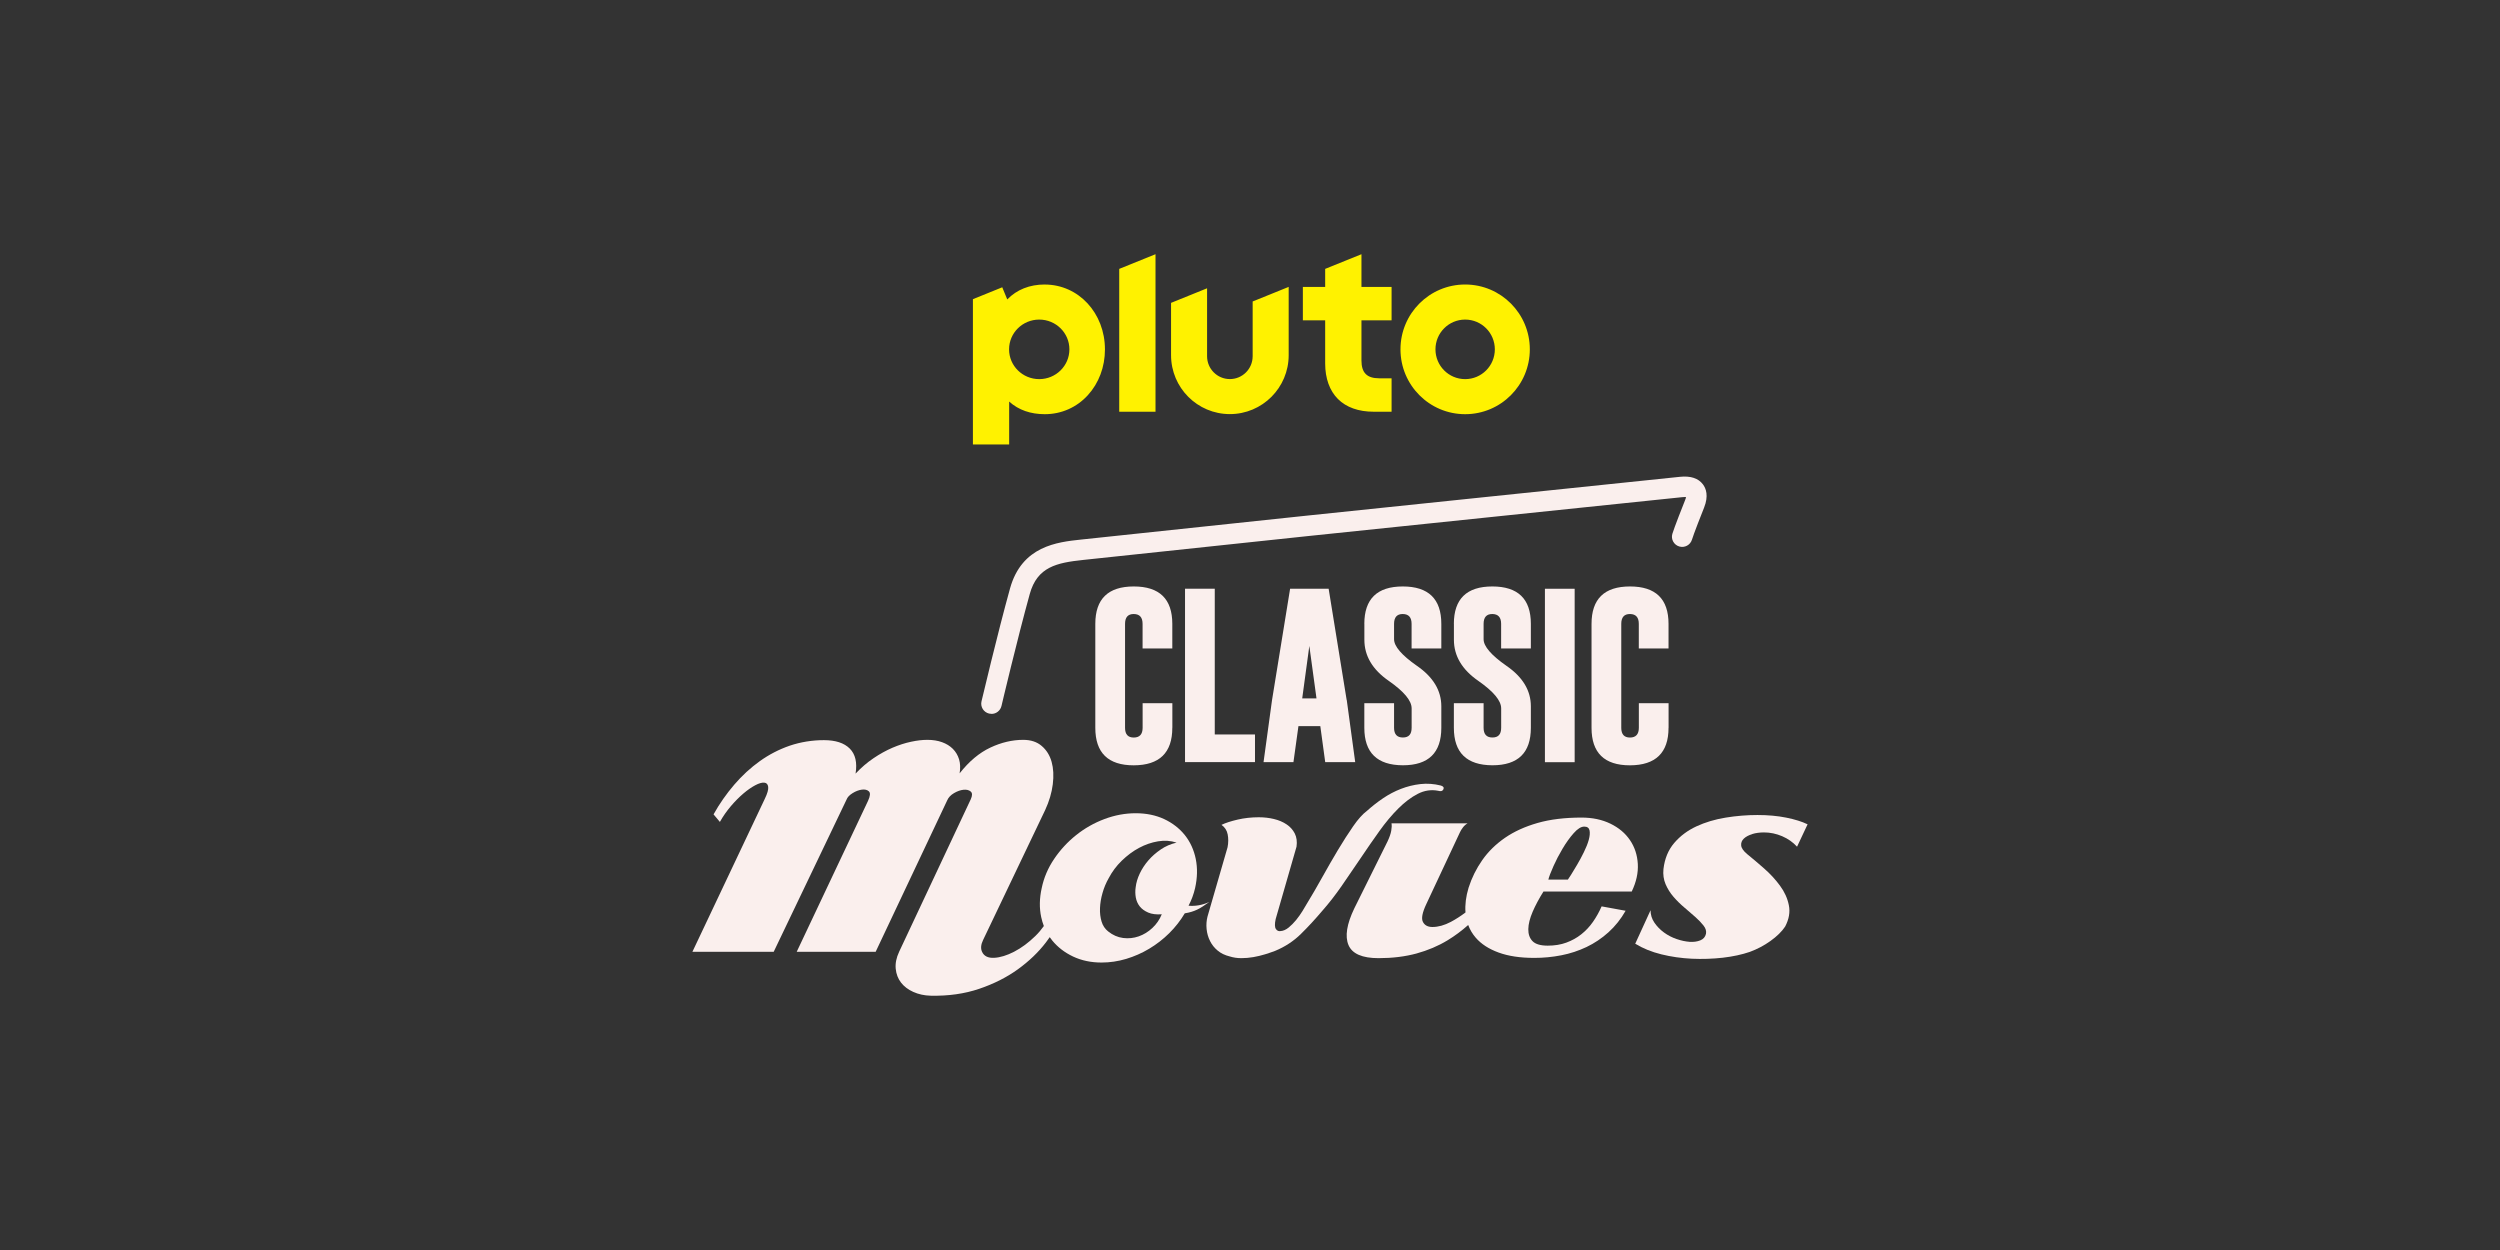 <?xml version="1.0" encoding="utf-8"?>
<svg xmlns="http://www.w3.org/2000/svg" id="_007_-_White_-_Example_-_Delete_before_saving" data-name="007 - White - Example - Delete before saving" viewBox="0 0 576 288">
  <rect x="0" y="0" width="576" height="288" fill="#333333" stroke="none"/>
  <defs>
    <style>
      .cls-1 {
        fill: #fff200;
      }

      .cls-1, .cls-2 {
        stroke-width: 0px;
      }

      .cls-2 {
        fill: #faefed;
      }
    </style>
  </defs>
  <path class="cls-1" d="M337.57,65.55c-8.23,0-14.9,6.69-14.9,14.94s6.67,14.94,14.9,14.94,14.9-6.69,14.9-14.94-6.67-14.94-14.9-14.94ZM337.57,87.35c-3.78,0-6.84-3.07-6.84-6.86s3.06-6.86,6.84-6.86,6.84,3.07,6.84,6.86-3.06,6.86-6.84,6.86ZM313.68,58.57l-8.36,3.38v4.16h-5.14v7.7h5.14v9.93c0,3.44,1.02,6.27,2.94,8.19,1.92,1.92,4.76,2.93,8.21,2.93h4.15v-7.7h-2.85c-2.83,0-4.09-1.27-4.09-4.1v-9.25h6.94v-7.7h-6.94v-7.54ZM288.61,82.08c0,2.91-2.35,5.26-5.25,5.26s-5.25-2.36-5.25-5.26v-15.66l-8.3,3.36v12.05c0,7.5,6.07,13.58,13.55,13.58s13.55-6.08,13.55-13.58v-15.73l-8.3,3.36v12.61ZM257.87,94.86h8.36v-36.29l-8.36,3.38v32.9ZM240.72,65.55c-3.49,0-6.45,1.18-8.65,3.44l-1.15-2.8-6.76,2.74v33.48h8.35v-9.89c2.17,1.97,4.99,2.91,8.21,2.91,3.82,0,7.34-1.55,9.92-4.38,2.54-2.78,3.94-6.52,3.94-10.53,0-8.39-6.09-14.96-13.86-14.96ZM239.44,87.35c-3.84,0-6.95-3.07-6.95-6.86s3.11-6.86,6.95-6.86,6.95,3.07,6.95,6.86-3.11,6.86-6.95,6.86Z"/>
  <g>
    <g>
      <path class="cls-2" d="M273.83,208.7c.69-1.3,1.19-2.66,1.52-4.09.53-2.37.58-4.6.15-6.71-.43-2.1-1.27-3.93-2.52-5.5-1.26-1.56-2.85-2.79-4.77-3.69-1.93-.89-4.1-1.34-6.54-1.34s-4.84.45-7.21,1.34c-2.37.89-4.54,2.12-6.51,3.69-1.97,1.57-3.66,3.4-5.08,5.5-1.42,2.1-2.37,4.34-2.86,6.71-.53,2.37-.57,4.6-.12,6.68.15.72.36,1.41.61,2.07-.58.82-1.24,1.6-1.98,2.32-1.56,1.52-3.18,2.72-4.86,3.59-1.68.87-3.22,1.34-4.62,1.41-1.4.07-2.32-.39-2.77-1.37-.36-.76-.28-1.68.24-2.75l14.29-29.92c.93-2.01,1.52-3.99,1.76-5.94.24-1.95.15-3.67-.27-5.17-.42-1.5-1.18-2.72-2.28-3.66-1.09-.94-2.51-1.41-4.26-1.41-2.52,0-5.04.59-7.57,1.78-2.54,1.19-4.9,3.16-7.09,5.94.2-1.21.16-2.28-.12-3.22-.29-.94-.76-1.74-1.43-2.42-.67-.67-1.5-1.18-2.49-1.54-.99-.36-2.12-.54-3.38-.54-1.14,0-2.39.14-3.77.44-1.38.29-2.8.75-4.26,1.37-1.46.63-2.92,1.43-4.38,2.42-1.46.98-2.84,2.17-4.14,3.55.41-2.55-.04-4.47-1.34-5.77-1.3-1.3-3.28-1.94-5.96-1.94s-5.37.43-7.85,1.27c-2.47.85-4.77,2.04-6.9,3.56-2.13,1.52-4.1,3.33-5.9,5.43-1.8,2.1-3.4,4.38-4.77,6.84l1.46,1.74c.73-1.3,1.57-2.5,2.52-3.62.95-1.12,1.92-2.09,2.89-2.92.97-.83,1.89-1.46,2.74-1.91.85-.45,1.54-.65,2.07-.6.53.05.83.37.91.97s-.18,1.53-.79,2.78l-16.67,35.22h18.73l16.79-35.08c.2-.54.67-1.03,1.4-1.48.73-.45,1.44-.71,2.13-.8.69-.09,1.23.04,1.61.4.38.36.31,1.1-.21,2.21l-16.42,34.75h18.19l16.48-34.88c.28-.67.81-1.23,1.58-1.68.77-.45,1.5-.7,2.19-.77s1.24.07,1.64.4c.41.34.41.95,0,1.84l-16.48,35.08c-.65,1.39-.91,2.69-.79,3.92.12,1.23.53,2.29,1.22,3.19.69.89,1.63,1.61,2.83,2.15,1.2.54,2.52.83,3.98.87,4.1.09,7.83-.44,11.19-1.58,3.37-1.14,6.34-2.64,8.91-4.49,2.57-1.86,4.73-3.92,6.48-6.21.31-.41.6-.81.88-1.21.18.26.37.53.58.78,1.26,1.54,2.86,2.77,4.8,3.69,1.95.92,4.14,1.38,6.57,1.38,1.9,0,3.79-.28,5.66-.84,1.86-.56,3.64-1.34,5.32-2.35,1.68-1.01,3.22-2.2,4.62-3.59,1.4-1.39,2.58-2.91,3.56-4.56.57-.09,1.07-.2,1.52-.34.45-.13.88-.3,1.31-.5.43-.2.86-.45,1.31-.74.45-.29.95-.64,1.52-1.04-1.58.72-3.18,1.01-4.8.87ZM267.44,195.72c-1.09.74-2.05,1.58-2.86,2.52-.81.94-1.47,1.94-1.98,3.02-.51,1.07-.82,2.13-.94,3.15-.12.8-.11,1.6.03,2.38.14.78.45,1.46.91,2.05.46.58,1.11,1.05,1.94,1.41.83.36,1.88.49,3.13.4-.49,1.21-1.21,2.26-2.16,3.15-.95.89-2.01,1.54-3.16,1.94-1.16.4-2.35.53-3.59.37-1.24-.16-2.38-.66-3.44-1.51-.73-.58-1.24-1.34-1.52-2.28-.28-.94-.41-1.97-.36-3.09.04-1.12.23-2.28.58-3.49.34-1.21.82-2.35,1.43-3.42.77-1.47,1.77-2.82,3.01-4.02s2.56-2.19,3.98-2.95,2.88-1.26,4.38-1.51c1.5-.25,2.92-.15,4.26.3-1.34.31-2.56.84-3.65,1.58Z"/>
      <path class="cls-2" d="M317.78,191.52c1.44-2.01,2.9-3.76,4.38-5.23,1.48-1.48,2.98-2.61,4.5-3.39,1.52-.78,3.09-1.02,4.71-.7.61.18,1,.07,1.19-.34.18-.4,0-.69-.58-.87-1.58-.4-3.15-.51-4.71-.34-1.56.18-3.06.55-4.5,1.11-1.44.56-2.82,1.28-4.14,2.18-1.32.89-2.54,1.86-3.68,2.88-.97.72-2.03,1.89-3.16,3.52s-2.31,3.47-3.53,5.5c-1.22,2.04-2.43,4.15-3.65,6.34-1.22,2.19-2.37,4.18-3.47,5.97-.28.49-.64,1.08-1.06,1.78-.43.69-.91,1.37-1.46,2.05-.55.67-1.13,1.25-1.73,1.74-.61.49-1.22.76-1.83.8-.45.09-.81-.07-1.09-.47-.28-.4-.3-1.16-.06-2.28l4.81-16.7c.16-1.16.03-2.17-.4-3.02-.43-.85-1.05-1.55-1.89-2.11-.83-.56-1.8-.97-2.92-1.24-1.12-.27-2.28-.4-3.5-.4-1.7,0-3.33.18-4.87.54-1.54.36-2.78.76-3.71,1.21.77.54,1.25,1.27,1.43,2.21.18.94.17,1.92-.03,2.95l-4.62,15.96c-.24.94-.31,1.9-.21,2.89.1.98.36,1.9.79,2.75.42.85,1.01,1.59,1.76,2.21.75.63,1.67,1.07,2.77,1.34.85.27,1.74.4,2.68.4s1.85-.08,2.77-.24c.91-.16,1.8-.37,2.68-.64.87-.27,1.65-.54,2.34-.8,2.27-.94,4.25-2.23,5.93-3.89,1.68-1.65,3.33-3.44,4.96-5.37,1.5-1.7,2.98-3.6,4.44-5.7,1.46-2.1,2.91-4.23,4.35-6.37,1.44-2.15,2.88-4.23,4.32-6.24Z"/>
      <path class="cls-2" d="M355.64,205.41h20.31c1.05-2.19,1.52-4.32,1.4-6.37-.12-2.06-.72-3.88-1.8-5.47-1.08-1.59-2.57-2.85-4.5-3.79-1.93-.94-4.15-1.41-6.66-1.41-3.85,0-7.23.41-10.13,1.24-2.9.83-5.4,1.97-7.51,3.42-2.11,1.46-3.85,3.16-5.23,5.13-1.38,1.97-2.43,4.09-3.16,6.37-.61,2.02-.85,3.92-.71,5.7-1.11.84-2.24,1.57-3.39,2.18-1.48.78-2.89,1.17-4.23,1.17-1.06,0-1.79-.39-2.19-1.17-.41-.78-.14-2.16.79-4.13l7.73-16.5c.16-.36.39-.74.7-1.14.3-.4.66-.71,1.06-.94h-17.52c.08.45.06,1.02-.06,1.71-.12.69-.41,1.51-.85,2.45l-7.66,15.43c-1.74,3.62-2.19,6.44-1.34,8.45.85,2.01,3.16,3.02,6.93,3.02,3.2,0,6.11-.36,8.73-1.07,2.61-.72,5.01-1.73,7.18-3.05,1.68-1.02,3.26-2.2,4.74-3.52.4,1.07.97,2.04,1.73,2.92,1.26,1.46,3.01,2.6,5.26,3.42,2.25.83,5,1.24,8.24,1.24,2.11,0,4.19-.2,6.23-.6,2.05-.4,3.98-1.04,5.81-1.91,1.82-.87,3.51-2,5.05-3.39,1.54-1.39,2.86-3.04,3.95-4.96l-5.53-1.01c-.57,1.3-1.24,2.49-2.01,3.59-.77,1.1-1.66,2.04-2.68,2.85-1.01.8-2.16,1.44-3.44,1.91-1.28.47-2.71.7-4.29.7-1.66,0-2.83-.35-3.5-1.04-.67-.69-.99-1.62-.97-2.78.02-1.16.36-2.49,1-3.99.65-1.5,1.48-3.05,2.49-4.66ZM357.89,199.61c.61-1.36,1.32-2.73,2.13-4.09.81-1.36,1.66-2.55,2.56-3.56.89-1.01,1.7-1.51,2.43-1.51.69,0,1.09.29,1.22.87.12.58.06,1.31-.18,2.18-.24.87-.62,1.82-1.13,2.85-.51,1.03-1.02,1.99-1.55,2.88-.53.89-.99,1.67-1.4,2.32-.41.65-.65,1.02-.73,1.11h-4.5c.16-.67.55-1.69,1.16-3.05Z"/>
      <path class="cls-2" d="M403.72,192.16c.83-.25,1.73-.37,2.71-.37,1.42,0,2.81.29,4.17.87,1.36.58,2.5,1.39,3.44,2.42l2.43-5.16c-1.3-.63-2.94-1.14-4.93-1.54-1.99-.4-4.2-.6-6.63-.6s-4.88.2-7.33.6c-2.45.4-4.69,1.07-6.72,2.01-2.03.94-3.73,2.21-5.11,3.82-1.38,1.61-2.21,3.62-2.49,6.04-.12,1.25.04,2.41.49,3.46s1.05,2.02,1.83,2.92c.77.89,1.61,1.72,2.52,2.48.91.76,1.75,1.49,2.52,2.18.77.69,1.4,1.35,1.89,1.98.49.63.67,1.25.55,1.88-.16.72-.6,1.22-1.31,1.51-.71.29-1.53.4-2.46.34-.93-.07-1.93-.28-2.98-.64-1.06-.36-2.03-.86-2.92-1.51-.89-.65-1.63-1.41-2.22-2.28-.59-.87-.88-1.82-.88-2.85l-3.53,7.71c1.74,1.07,3.75,1.89,6.02,2.45,2.27.56,4.61.89,7.02,1.01,2.41.11,4.78.03,7.12-.23,2.33-.27,4.41-.72,6.23-1.34,1.7-.63,3.29-1.46,4.77-2.52s2.61-2.16,3.38-3.32c.89-1.7,1.18-3.34.85-4.93-.32-1.59-1-3.09-2.04-4.49-1.03-1.41-2.25-2.73-3.65-3.96-1.4-1.23-2.71-2.34-3.92-3.32-.85-.71-1.31-1.37-1.37-1.98-.06-.6.14-1.13.61-1.58.47-.45,1.12-.79,1.95-1.04Z"/>
    </g>
    <g>
      <path class="cls-2" d="M270.1,167.69c0,5.74-2.96,8.62-8.88,8.64-5.91,0-8.86-2.88-8.86-8.64v-23.95c0-5.74,2.95-8.62,8.86-8.62s8.88,2.87,8.88,8.62v5.67h-6.85v-5.67c0-1.5-.67-2.25-2.01-2.27h-.04c-1.33,0-1.99.76-1.99,2.27v23.95c0,1.5.67,2.24,2.01,2.24s2.04-.75,2.04-2.24v-5.67h6.85v5.67Z"/>
      <path class="cls-2" d="M273.03,175.6v-39.96h6.85v33.58h9.27v6.37h-16.12Z"/>
      <path class="cls-2" d="M310.29,161.27l1.95,14.33h-6.91l-1.13-8.3h-5.04l-1.15,8.3h-6.89l1.95-14.26,4.17-25.69h8.88l4.15,25.62ZM303.32,160.91l-1.65-12.09-1.64,12.09h3.29Z"/>
      <path class="cls-2" d="M314.34,143.74c0-5.74,2.95-8.62,8.86-8.62s8.88,2.87,8.88,8.62v5.67h-6.85v-5.67c0-1.5-.67-2.25-2.01-2.27h-.04c-1.33,0-1.99.76-1.99,2.27v3.54c0,1.63,1.75,3.67,5.26,6.12,3.76,2.59,5.63,5.7,5.63,9.34v4.94c0,5.76-2.95,8.64-8.86,8.64-5.92-.02-8.88-2.9-8.88-8.64v-5.67h6.85v5.67c0,1.5.68,2.24,2.04,2.24s2.01-.75,2.01-2.24v-4.47c0-1.77-1.75-3.88-5.26-6.33-3.76-2.6-5.63-5.76-5.63-9.48v-3.67Z"/>
      <path class="cls-2" d="M334.97,143.74c0-5.74,2.95-8.62,8.86-8.62s8.88,2.87,8.88,8.62v5.67h-6.85v-5.67c0-1.5-.67-2.25-2.01-2.27h-.04c-1.33,0-1.99.76-1.99,2.27v3.54c0,1.63,1.75,3.67,5.26,6.12,3.76,2.59,5.63,5.7,5.63,9.34v4.94c0,5.76-2.95,8.64-8.86,8.64-5.92-.02-8.88-2.9-8.88-8.64v-5.67h6.85v5.67c0,1.5.68,2.24,2.04,2.24s2.01-.75,2.01-2.24v-4.47c0-1.77-1.75-3.88-5.26-6.33-3.76-2.6-5.63-5.76-5.63-9.48v-3.67Z"/>
      <path class="cls-2" d="M355.95,135.65h6.85v39.96h-6.85v-39.96Z"/>
      <path class="cls-2" d="M384.43,167.69c0,5.74-2.96,8.62-8.88,8.64-5.91,0-8.86-2.88-8.86-8.64v-23.95c0-5.74,2.95-8.62,8.86-8.62s8.88,2.87,8.88,8.62v5.67h-6.85v-5.67c0-1.5-.67-2.25-2.01-2.27h-.04c-1.33,0-1.99.76-1.99,2.27v23.95c0,1.5.67,2.24,2.01,2.24s2.04-.75,2.04-2.24v-5.67h6.85v5.67Z"/>
    </g>
    <path class="cls-2" d="M228.43,164.47c-.18,0-.36-.02-.54-.06-1.27-.3-2.05-1.57-1.75-2.83.04-.15,3.66-15.51,6.57-26,2.72-9.8,10.91-10.68,16.34-11.26,43.53-4.65,63.99-6.77,92.31-9.71,12.72-1.32,27.02-2.8,45.69-4.75,2.46-.26,4.24.33,5.3,1.73.72.95,1.35,2.65.27,5.37-2.34,5.88-2.78,7.31-2.79,7.37-.38,1.24-1.68,1.95-2.93,1.58-1.24-.37-1.96-1.67-1.59-2.91.04-.15.5-1.65,2.94-7.78.12-.3.18-.53.22-.69-.19-.02-.49-.03-.92.02-18.67,1.95-32.97,3.43-45.7,4.75-28.31,2.93-48.77,5.05-92.29,9.71-6.11.65-10.57,1.6-12.3,7.83-2.88,10.4-6.49,25.67-6.52,25.82-.26,1.08-1.22,1.82-2.29,1.82Z"/>
  </g>
</svg>